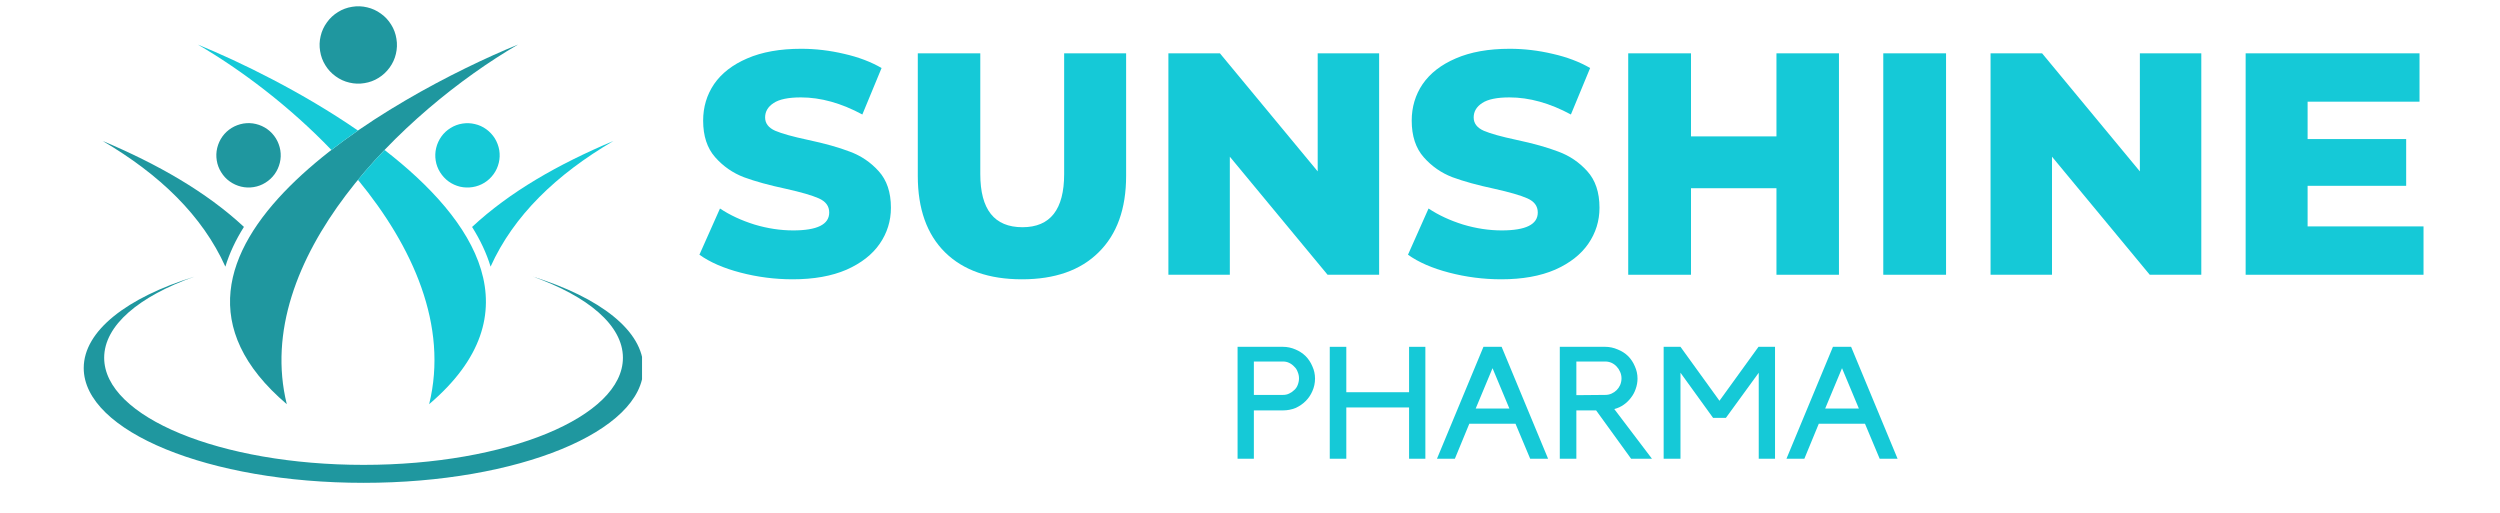 <svg xmlns="http://www.w3.org/2000/svg" xmlns:xlink="http://www.w3.org/1999/xlink" width="195" zoomAndPan="magnify" viewBox="0 0 146.25 30" height="40" preserveAspectRatio="xMidYMid meet" version="1.0"><defs><g/><clipPath id="4888ae4e3c"><path d="M 4.898 16 L 37.559 16 L 37.559 28.305 L 4.898 28.305 Z M 4.898 16 " clip-rule="nonzero"/></clipPath></defs><path fill="#1f979f" d="M 16.777 23.645 C 14.688 15.164 23.566 6.539 30.305 2.605 C 23.113 5.551 6.367 14.785 16.777 23.645 Z M 16.777 23.645 " fill-opacity="1" fill-rule="evenodd"/><path fill="#1f979f" d="M 13.184 15.598 C 11.836 12.609 9.344 10.207 5.996 8.242 C 9.227 9.605 12.07 11.227 14.27 13.273 C 13.793 14.031 13.426 14.805 13.184 15.598 Z M 13.184 15.598 " fill-opacity="1" fill-rule="evenodd"/><path fill="#1f979f" d="M 16.398 8.785 C 16.438 9.031 16.43 9.277 16.371 9.52 C 16.312 9.762 16.211 9.984 16.066 10.188 C 15.918 10.391 15.742 10.555 15.527 10.688 C 15.316 10.82 15.086 10.906 14.84 10.945 C 14.594 10.984 14.348 10.977 14.105 10.918 C 13.863 10.859 13.641 10.758 13.438 10.613 C 13.234 10.469 13.07 10.289 12.938 10.074 C 12.805 9.863 12.719 9.633 12.68 9.387 C 12.641 9.141 12.648 8.898 12.707 8.652 C 12.766 8.41 12.867 8.188 13.012 7.984 C 13.156 7.785 13.336 7.617 13.551 7.484 C 13.762 7.355 13.992 7.27 14.238 7.227 C 14.484 7.188 14.727 7.195 14.973 7.254 C 15.215 7.312 15.438 7.414 15.641 7.559 C 15.844 7.707 16.008 7.883 16.141 8.098 C 16.27 8.309 16.355 8.539 16.398 8.785 Z M 16.398 8.785 " fill-opacity="1" fill-rule="nonzero"/><path fill="#15c9d7" d="M 25.105 23.645 C 26.238 19.055 24.156 14.426 20.941 10.52 C 21.434 9.918 21.957 9.336 22.496 8.773 C 27.844 12.914 31.332 18.348 25.105 23.645 Z M 19.387 8.773 C 19.891 8.383 20.41 8.004 20.941 7.637 C 17.688 5.395 14.062 3.625 11.574 2.609 C 14.109 4.086 16.945 6.227 19.387 8.773 Z M 19.387 8.773 " fill-opacity="1" fill-rule="evenodd"/><path fill="#15c9d7" d="M 28.699 15.598 C 30.047 12.609 32.543 10.207 35.887 8.246 C 32.656 9.605 29.816 11.227 27.617 13.277 C 28.09 14.031 28.461 14.805 28.699 15.598 Z M 28.699 15.598 " fill-opacity="1" fill-rule="evenodd"/><path fill="#15c9d7" d="M 27.781 7.258 C 28.023 7.312 28.246 7.414 28.449 7.562 C 28.648 7.707 28.816 7.887 28.949 8.098 C 29.078 8.312 29.164 8.539 29.207 8.785 C 29.246 9.035 29.238 9.277 29.18 9.52 C 29.121 9.766 29.02 9.988 28.875 10.188 C 28.727 10.391 28.551 10.559 28.336 10.691 C 28.125 10.82 27.895 10.906 27.648 10.945 C 27.402 10.984 27.156 10.977 26.914 10.922 C 26.672 10.863 26.449 10.762 26.246 10.617 C 26.043 10.469 25.879 10.289 25.746 10.078 C 25.613 9.867 25.527 9.637 25.488 9.391 C 25.449 9.145 25.457 8.898 25.516 8.656 C 25.574 8.414 25.676 8.191 25.82 7.988 C 25.965 7.785 26.145 7.617 26.359 7.488 C 26.57 7.355 26.801 7.27 27.047 7.23 C 27.293 7.191 27.535 7.199 27.781 7.258 Z M 27.781 7.258 " fill-opacity="1" fill-rule="nonzero"/><g clip-path="url(#4888ae4e3c)"><path fill="#1f979f" d="M 21.27 28.246 C 30.309 28.246 37.637 25.238 37.637 21.531 C 37.637 19.348 35.098 17.406 31.164 16.18 C 34.395 17.332 36.441 19.031 36.441 20.93 C 36.441 24.391 29.648 27.195 21.27 27.195 C 12.887 27.195 6.094 24.391 6.094 20.93 C 6.094 19.031 8.141 17.332 11.371 16.184 C 7.438 17.406 4.898 19.348 4.898 21.531 C 4.898 25.238 12.227 28.246 21.27 28.246 Z M 21.27 28.246 " fill-opacity="1" fill-rule="evenodd"/></g><path fill="#1f979f" d="M 23.191 2.27 C 23.242 2.566 23.23 2.859 23.16 3.152 C 23.094 3.441 22.969 3.711 22.793 3.953 C 22.617 4.195 22.402 4.398 22.148 4.555 C 21.895 4.715 21.617 4.816 21.32 4.863 C 21.023 4.914 20.73 4.902 20.438 4.832 C 20.148 4.766 19.879 4.641 19.637 4.465 C 19.391 4.289 19.191 4.074 19.035 3.82 C 18.875 3.566 18.773 3.289 18.727 2.992 C 18.676 2.695 18.688 2.402 18.758 2.109 C 18.824 1.82 18.949 1.551 19.125 1.309 C 19.301 1.062 19.516 0.863 19.77 0.707 C 20.023 0.547 20.301 0.445 20.598 0.398 C 20.895 0.348 21.188 0.359 21.48 0.43 C 21.77 0.496 22.039 0.621 22.281 0.797 C 22.527 0.969 22.727 1.188 22.883 1.441 C 23.043 1.695 23.145 1.973 23.191 2.27 Z M 23.191 2.27 " fill-opacity="1" fill-rule="nonzero"/><g fill="#15c9d7" fill-opacity="1"><g transform="translate(40.525, 16.073)"><g><path d="M 5.844 0.266 C 4.801 0.266 3.785 0.133 2.797 -0.125 C 1.805 -0.383 1.004 -0.734 0.391 -1.172 L 1.594 -3.875 C 2.176 -3.488 2.848 -3.176 3.609 -2.938 C 4.379 -2.707 5.133 -2.594 5.875 -2.594 C 7.281 -2.594 7.984 -2.941 7.984 -3.641 C 7.984 -4.016 7.781 -4.289 7.375 -4.469 C 6.977 -4.645 6.332 -4.832 5.438 -5.031 C 4.469 -5.238 3.656 -5.461 3 -5.703 C 2.344 -5.953 1.781 -6.344 1.312 -6.875 C 0.844 -7.406 0.609 -8.117 0.609 -9.016 C 0.609 -9.805 0.82 -10.52 1.25 -11.156 C 1.688 -11.789 2.332 -12.289 3.188 -12.656 C 4.051 -13.031 5.102 -13.219 6.344 -13.219 C 7.195 -13.219 8.035 -13.117 8.859 -12.922 C 9.691 -12.734 10.422 -12.457 11.047 -12.094 L 9.922 -9.375 C 8.691 -10.039 7.492 -10.375 6.328 -10.375 C 5.598 -10.375 5.066 -10.266 4.734 -10.047 C 4.398 -9.828 4.234 -9.547 4.234 -9.203 C 4.234 -8.859 4.43 -8.598 4.828 -8.422 C 5.223 -8.254 5.859 -8.078 6.734 -7.891 C 7.723 -7.68 8.539 -7.453 9.188 -7.203 C 9.844 -6.961 10.406 -6.582 10.875 -6.062 C 11.352 -5.539 11.594 -4.828 11.594 -3.922 C 11.594 -3.148 11.375 -2.445 10.938 -1.812 C 10.508 -1.188 9.863 -0.68 9 -0.297 C 8.133 0.078 7.082 0.266 5.844 0.266 Z M 5.844 0.266 "/></g></g></g><g fill="#15c9d7" fill-opacity="1"><g transform="translate(52.503, 16.073)"><g><path d="M 7.281 0.266 C 5.352 0.266 3.852 -0.258 2.781 -1.312 C 1.719 -2.363 1.188 -3.852 1.188 -5.781 L 1.188 -12.953 L 4.844 -12.953 L 4.844 -5.891 C 4.844 -3.816 5.664 -2.781 7.312 -2.781 C 8.938 -2.781 9.75 -3.816 9.75 -5.891 L 9.75 -12.953 L 13.375 -12.953 L 13.375 -5.781 C 13.375 -3.852 12.836 -2.363 11.766 -1.312 C 10.703 -0.258 9.207 0.266 7.281 0.266 Z M 7.281 0.266 "/></g></g></g><g fill="#15c9d7" fill-opacity="1"><g transform="translate(67.054, 16.073)"><g><path d="M 13.625 -12.953 L 13.625 0 L 10.609 0 L 4.891 -6.906 L 4.891 0 L 1.297 0 L 1.297 -12.953 L 4.312 -12.953 L 10.031 -6.047 L 10.031 -12.953 Z M 13.625 -12.953 "/></g></g></g><g fill="#15c9d7" fill-opacity="1"><g transform="translate(81.976, 16.073)"><g><path d="M 5.844 0.266 C 4.801 0.266 3.785 0.133 2.797 -0.125 C 1.805 -0.383 1.004 -0.734 0.391 -1.172 L 1.594 -3.875 C 2.176 -3.488 2.848 -3.176 3.609 -2.938 C 4.379 -2.707 5.133 -2.594 5.875 -2.594 C 7.281 -2.594 7.984 -2.941 7.984 -3.641 C 7.984 -4.016 7.781 -4.289 7.375 -4.469 C 6.977 -4.645 6.332 -4.832 5.438 -5.031 C 4.469 -5.238 3.656 -5.461 3 -5.703 C 2.344 -5.953 1.781 -6.344 1.312 -6.875 C 0.844 -7.406 0.609 -8.117 0.609 -9.016 C 0.609 -9.805 0.82 -10.52 1.25 -11.156 C 1.688 -11.789 2.332 -12.289 3.188 -12.656 C 4.051 -13.031 5.102 -13.219 6.344 -13.219 C 7.195 -13.219 8.035 -13.117 8.859 -12.922 C 9.691 -12.734 10.422 -12.457 11.047 -12.094 L 9.922 -9.375 C 8.691 -10.039 7.492 -10.375 6.328 -10.375 C 5.598 -10.375 5.066 -10.266 4.734 -10.047 C 4.398 -9.828 4.234 -9.547 4.234 -9.203 C 4.234 -8.859 4.43 -8.598 4.828 -8.422 C 5.223 -8.254 5.859 -8.078 6.734 -7.891 C 7.723 -7.68 8.539 -7.453 9.188 -7.203 C 9.844 -6.961 10.406 -6.582 10.875 -6.062 C 11.352 -5.539 11.594 -4.828 11.594 -3.922 C 11.594 -3.148 11.375 -2.445 10.938 -1.812 C 10.508 -1.188 9.863 -0.68 9 -0.297 C 8.133 0.078 7.082 0.266 5.844 0.266 Z M 5.844 0.266 "/></g></g></g><g fill="#15c9d7" fill-opacity="1"><g transform="translate(93.954, 16.073)"><g><path d="M 13.625 -12.953 L 13.625 0 L 9.969 0 L 9.969 -5.062 L 4.969 -5.062 L 4.969 0 L 1.297 0 L 1.297 -12.953 L 4.969 -12.953 L 4.969 -8.094 L 9.969 -8.094 L 9.969 -12.953 Z M 13.625 -12.953 "/></g></g></g><g fill="#15c9d7" fill-opacity="1"><g transform="translate(108.875, 16.073)"><g><path d="M 1.297 -12.953 L 4.969 -12.953 L 4.969 0 L 1.297 0 Z M 1.297 -12.953 "/></g></g></g><g fill="#15c9d7" fill-opacity="1"><g transform="translate(115.151, 16.073)"><g><path d="M 13.625 -12.953 L 13.625 0 L 10.609 0 L 4.891 -6.906 L 4.891 0 L 1.297 0 L 1.297 -12.953 L 4.312 -12.953 L 10.031 -6.047 L 10.031 -12.953 Z M 13.625 -12.953 "/></g></g></g><g fill="#15c9d7" fill-opacity="1"><g transform="translate(130.073, 16.073)"><g><path d="M 11.703 -2.828 L 11.703 0 L 1.297 0 L 1.297 -12.953 L 11.469 -12.953 L 11.469 -10.125 L 4.922 -10.125 L 4.922 -7.938 L 10.688 -7.938 L 10.688 -5.203 L 4.922 -5.203 L 4.922 -2.828 Z M 11.703 -2.828 "/></g></g></g><g fill="#15c9d7" fill-opacity="1"><g transform="translate(71.898, 26.836)"><g><path d="M 3.156 -6.547 C 3.414 -6.547 3.66 -6.492 3.891 -6.391 C 4.117 -6.297 4.316 -6.164 4.484 -6 C 4.648 -5.832 4.781 -5.633 4.875 -5.406 C 4.977 -5.188 5.031 -4.945 5.031 -4.688 C 5.031 -4.426 4.977 -4.18 4.875 -3.953 C 4.781 -3.734 4.648 -3.539 4.484 -3.375 C 4.316 -3.207 4.117 -3.07 3.891 -2.969 C 3.66 -2.875 3.414 -2.828 3.156 -2.828 L 1.453 -2.828 L 1.453 0 L 0.5 0 L 0.5 -6.547 Z M 3.156 -3.734 C 3.289 -3.734 3.41 -3.758 3.516 -3.812 C 3.629 -3.863 3.727 -3.93 3.812 -4.016 C 3.906 -4.098 3.973 -4.195 4.016 -4.312 C 4.066 -4.438 4.094 -4.566 4.094 -4.703 C 4.094 -4.836 4.066 -4.961 4.016 -5.078 C 3.973 -5.203 3.906 -5.305 3.812 -5.391 C 3.727 -5.484 3.629 -5.555 3.516 -5.609 C 3.41 -5.66 3.289 -5.688 3.156 -5.688 L 1.453 -5.688 L 1.453 -3.734 Z M 3.156 -3.734 "/></g></g></g><g fill="#15c9d7" fill-opacity="1"><g transform="translate(77.275, 26.836)"><g><path d="M 5.156 -6.547 L 6.109 -6.547 L 6.109 0 L 5.156 0 L 5.156 -3 L 1.484 -3 L 1.484 0 L 0.516 0 L 0.516 -6.547 L 1.484 -6.547 L 1.484 -3.891 L 5.156 -3.891 Z M 5.156 -6.547 "/></g></g></g><g fill="#15c9d7" fill-opacity="1"><g transform="translate(83.954, 26.836)"><g><path d="M 1.156 0 L 0.109 0 L 2.828 -6.547 L 3.891 -6.547 L 6.609 0 L 5.562 0 L 4.703 -2.047 L 2 -2.047 Z M 2.375 -2.938 L 4.344 -2.938 L 3.359 -5.297 Z M 2.375 -2.938 "/></g></g></g><g fill="#15c9d7" fill-opacity="1"><g transform="translate(90.717, 26.836)"><g><path d="M 5.922 0 L 4.703 0 L 2.656 -2.828 L 1.5 -2.828 L 1.5 0 L 0.531 0 L 0.531 -6.547 L 3.188 -6.547 C 3.445 -6.547 3.691 -6.492 3.922 -6.391 C 4.16 -6.297 4.363 -6.164 4.531 -6 C 4.695 -5.832 4.828 -5.633 4.922 -5.406 C 5.023 -5.188 5.078 -4.945 5.078 -4.688 C 5.078 -4.477 5.039 -4.273 4.969 -4.078 C 4.906 -3.891 4.812 -3.719 4.688 -3.562 C 4.57 -3.406 4.43 -3.27 4.266 -3.156 C 4.098 -3.039 3.914 -2.957 3.719 -2.906 Z M 3.188 -3.734 C 3.32 -3.734 3.445 -3.758 3.562 -3.812 C 3.676 -3.863 3.773 -3.93 3.859 -4.016 C 3.941 -4.098 4.008 -4.195 4.062 -4.312 C 4.113 -4.438 4.141 -4.566 4.141 -4.703 C 4.141 -4.836 4.113 -4.961 4.062 -5.078 C 4.008 -5.203 3.941 -5.305 3.859 -5.391 C 3.773 -5.484 3.676 -5.555 3.562 -5.609 C 3.445 -5.66 3.32 -5.688 3.188 -5.688 L 1.5 -5.688 L 1.5 -3.719 Z M 3.188 -3.734 "/></g></g></g><g fill="#15c9d7" fill-opacity="1"><g transform="translate(96.777, 26.836)"><g><path d="M 6.094 -6.547 L 7.062 -6.547 L 7.062 0 L 6.109 0 L 6.109 -5.031 L 4.188 -2.391 L 3.438 -2.391 L 1.531 -5.031 L 1.531 0 L 0.547 0 L 0.547 -6.547 L 1.531 -6.547 L 3.812 -3.391 Z M 6.094 -6.547 "/></g></g></g><g fill="#15c9d7" fill-opacity="1"><g transform="translate(104.399, 26.836)"><g><path d="M 1.156 0 L 0.109 0 L 2.828 -6.547 L 3.891 -6.547 L 6.609 0 L 5.562 0 L 4.703 -2.047 L 2 -2.047 Z M 2.375 -2.938 L 4.344 -2.938 L 3.359 -5.297 Z M 2.375 -2.938 "/></g></g></g></svg>
